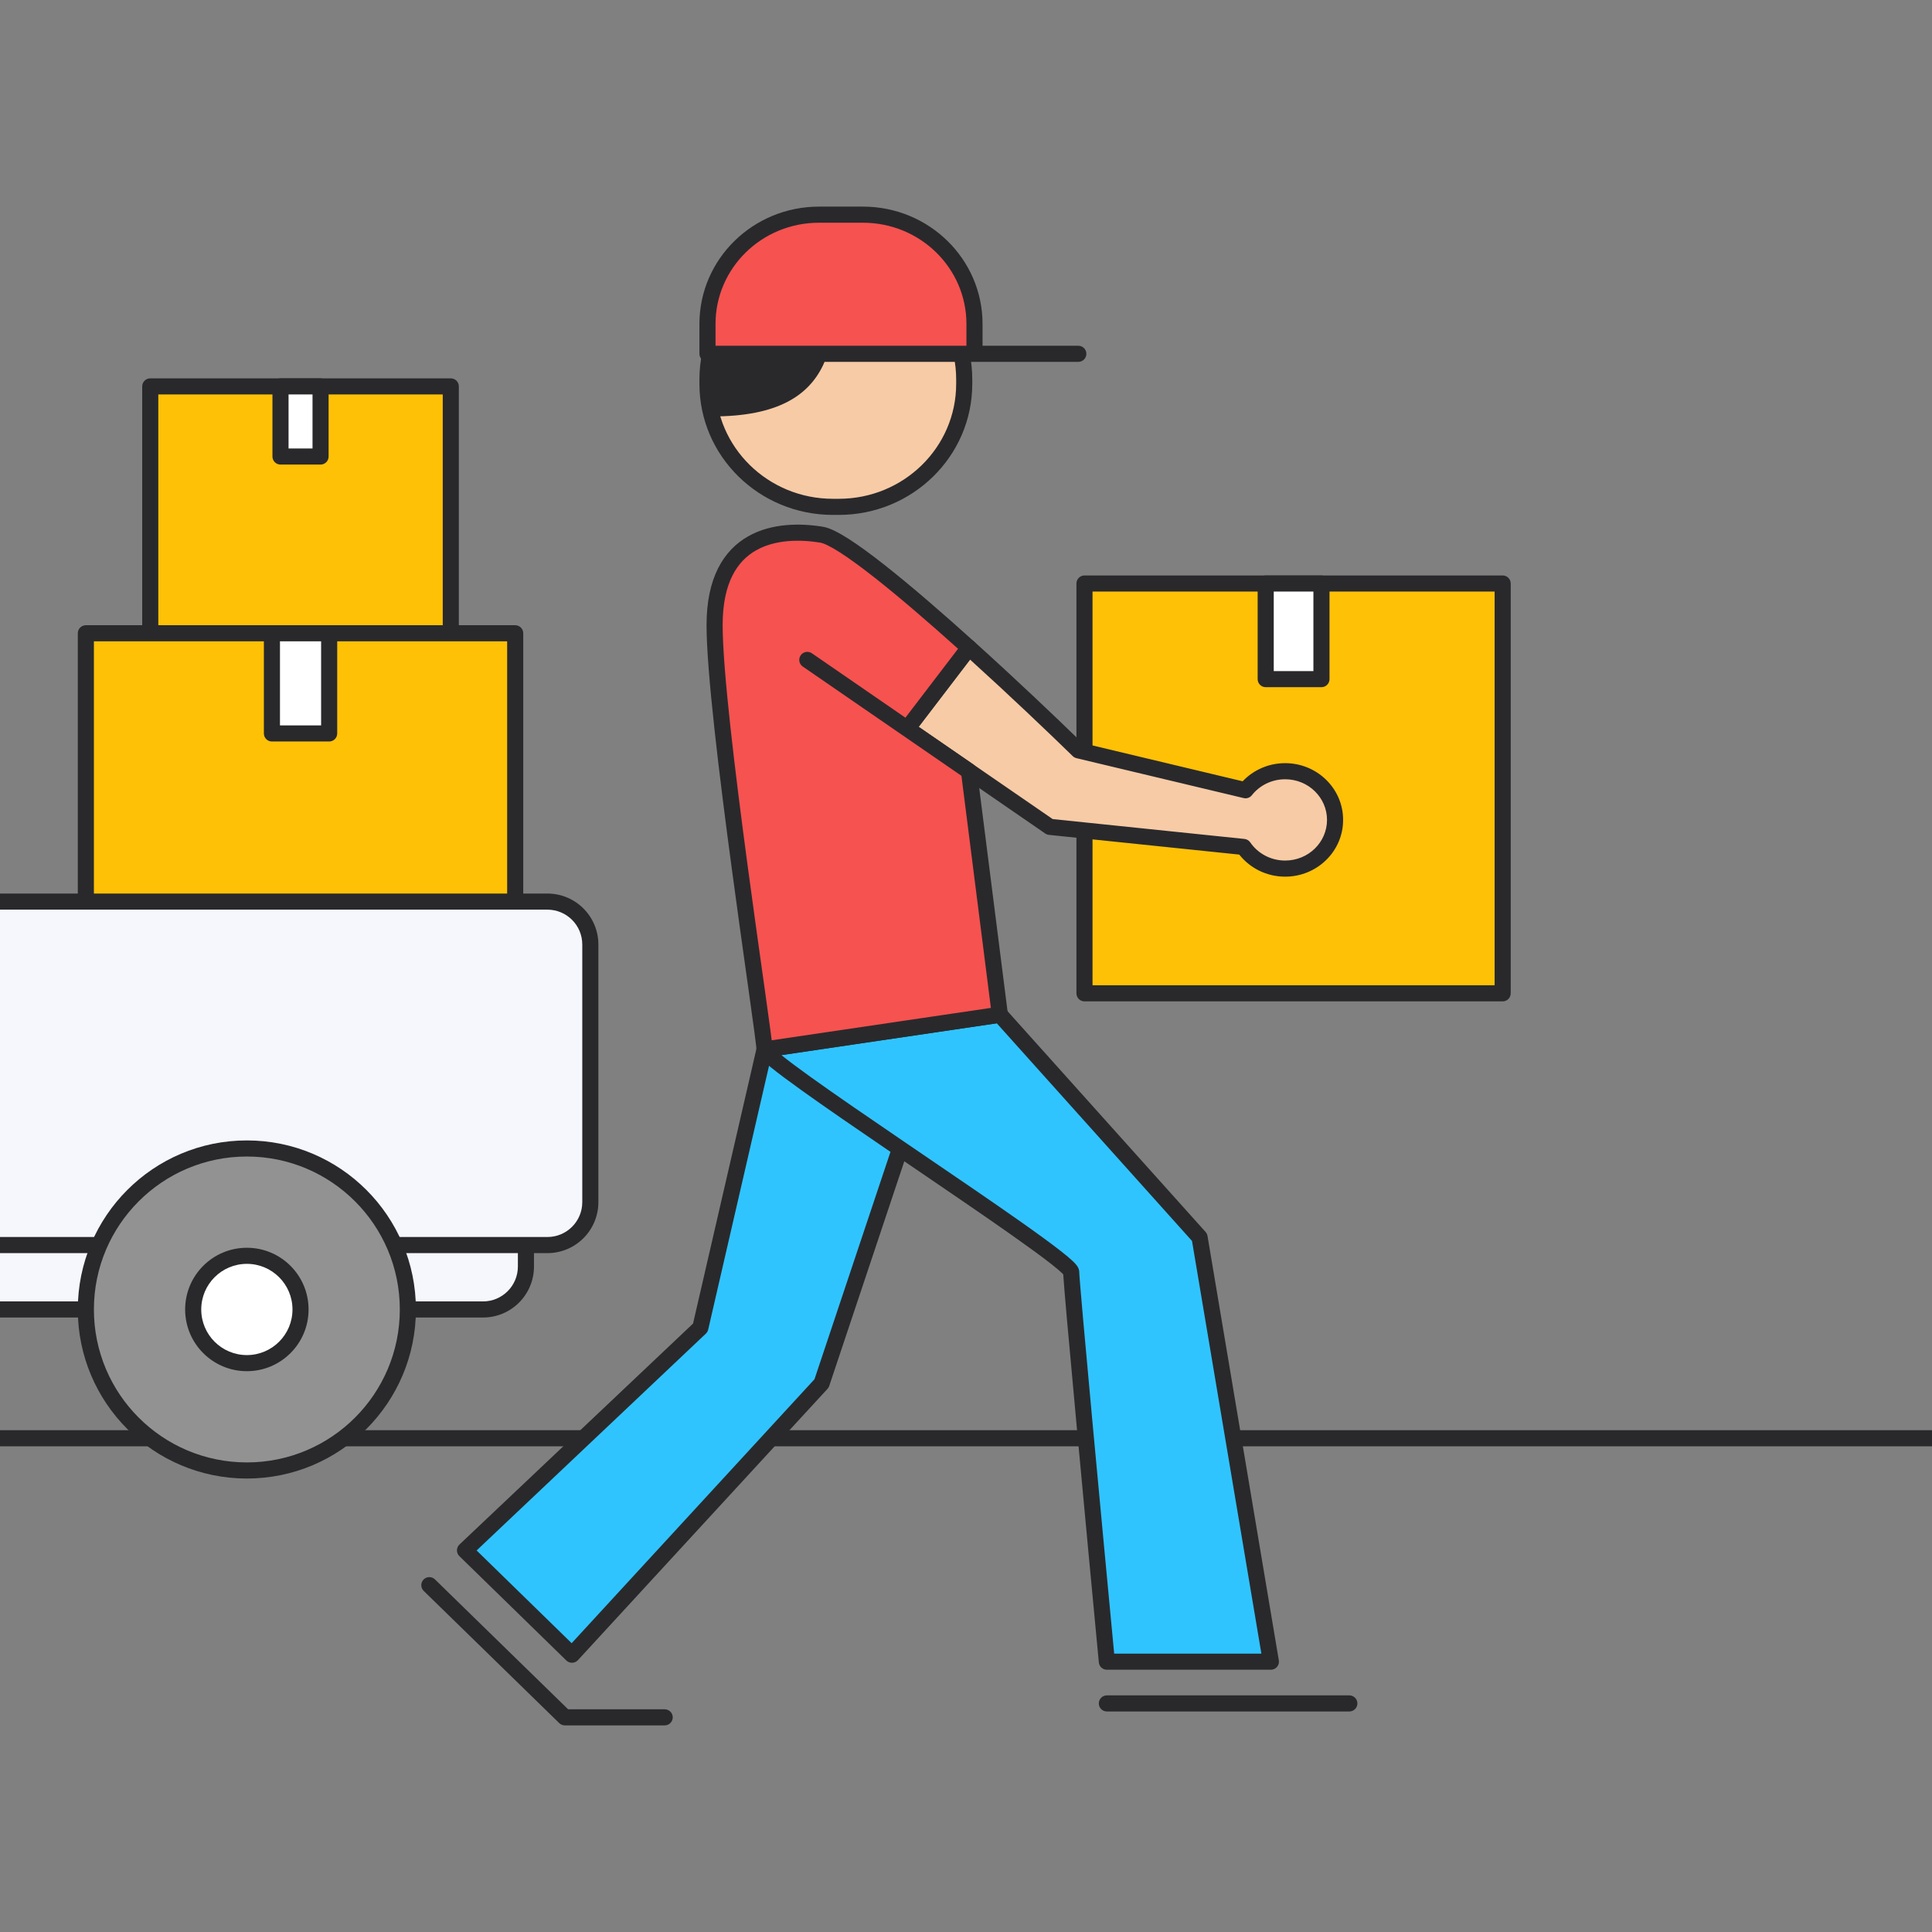 <svg width="124" height="124" viewBox="0 0 124 124" fill="none" xmlns="http://www.w3.org/2000/svg">
<rect x="0" y="0" width="124" height="124" fill="#808080" stroke="none"/>
<g clip-path="url(#clip0_2238_6553)">
<path fill-rule="evenodd" clip-rule="evenodd" d="M-0.518 92.311C-0.518 92.026 -0.286 91.794 -0.001 91.794L123.999 91.794C124.284 91.794 124.516 92.026 124.516 92.311C124.516 92.596 124.284 92.828 123.999 92.828L-0.001 92.828C-0.286 92.828 -0.518 92.596 -0.518 92.311Z" fill="#29292C"/>
<path d="M9.645 24.8H28.933V44.089H9.645V24.8Z" fill="#FFC106"/>
<path fill-rule="evenodd" clip-rule="evenodd" d="M9.127 24.8C9.127 24.515 9.358 24.283 9.644 24.283H28.933C29.218 24.283 29.449 24.515 29.449 24.8V44.089C29.449 44.374 29.218 44.606 28.933 44.606H9.644C9.358 44.606 9.127 44.374 9.127 44.089V24.8ZM10.16 25.317V43.572H28.416V25.317H10.16Z" fill="#29292C"/>
<path d="M18.002 24.8H20.574V29.301H18.002V24.8Z" fill="white"/>
<path fill-rule="evenodd" clip-rule="evenodd" d="M17.486 24.8C17.486 24.515 17.718 24.283 18.003 24.283H20.575C20.86 24.283 21.091 24.515 21.091 24.8V29.301C21.091 29.586 20.86 29.817 20.575 29.817H18.003C17.718 29.817 17.486 29.586 17.486 29.301V24.8ZM18.52 25.317V28.784H20.058V25.317H18.52Z" fill="#29292C"/>
<path d="M5.512 40.645H33.067V68.2H5.512V40.645Z" fill="#FFC106"/>
<path fill-rule="evenodd" clip-rule="evenodd" d="M4.994 40.645C4.994 40.359 5.225 40.128 5.511 40.128H33.066C33.352 40.128 33.583 40.359 33.583 40.645V68.2C33.583 68.486 33.352 68.717 33.066 68.717H5.511C5.225 68.717 4.994 68.486 4.994 68.2V40.645ZM6.027 41.161V67.683H32.55V41.161H6.027Z" fill="#29292C"/>
<path d="M17.451 40.645H21.125V47.074H17.451V40.645Z" fill="white"/>
<path fill-rule="evenodd" clip-rule="evenodd" d="M16.936 40.645C16.936 40.359 17.167 40.128 17.452 40.128H21.126C21.412 40.128 21.643 40.359 21.643 40.645V47.074C21.643 47.36 21.412 47.591 21.126 47.591H17.452C17.167 47.591 16.936 47.36 16.936 47.074V40.645ZM17.969 41.161V46.558H20.61V41.161H17.969Z" fill="#29292C"/>
<path fill-rule="evenodd" clip-rule="evenodd" d="M-8.266 57.867C-9.788 57.867 -11.021 59.1 -11.021 60.622V61.311V77.156V79.911V81.289C-11.021 82.811 -9.788 84.044 -8.266 84.044H31.001C32.523 84.044 33.756 82.811 33.756 81.289V79.911H35.134C36.656 79.911 37.89 78.677 37.89 77.156V60.622C37.89 59.1 36.656 57.867 35.134 57.867H-8.266Z" fill="#F5F7FD"/>
<path fill-rule="evenodd" clip-rule="evenodd" d="M-8.267 58.383C-9.503 58.383 -10.506 59.386 -10.506 60.622V79.394H35.133C36.37 79.394 37.372 78.392 37.372 77.156V60.622C37.372 59.386 36.37 58.383 35.133 58.383H-8.267ZM-10.506 80.428V81.289C-10.506 82.525 -9.503 83.528 -8.267 83.528H31C32.236 83.528 33.239 82.525 33.239 81.289V80.428H-10.506ZM34.272 80.428H35.133C36.94 80.428 38.405 78.963 38.405 77.156V60.622C38.405 58.815 36.94 57.35 35.133 57.35H-8.267C-10.074 57.35 -11.539 58.815 -11.539 60.622V81.289C-11.539 83.096 -10.074 84.561 -8.267 84.561H31C32.807 84.561 34.272 83.096 34.272 81.289V80.428Z" fill="#29292C"/>
<path d="M26.178 84.044C26.178 89.751 21.552 94.378 15.845 94.378C10.138 94.378 5.512 89.751 5.512 84.044C5.512 78.338 10.138 73.711 15.845 73.711C21.552 73.711 26.178 78.338 26.178 84.044Z" fill="#929292"/>
<path fill-rule="evenodd" clip-rule="evenodd" d="M15.844 74.228C10.422 74.228 6.027 78.623 6.027 84.045C6.027 89.466 10.422 93.861 15.844 93.861C21.266 93.861 25.661 89.466 25.661 84.045C25.661 78.623 21.266 74.228 15.844 74.228ZM4.994 84.045C4.994 78.052 9.852 73.195 15.844 73.195C21.836 73.195 26.694 78.052 26.694 84.045C26.694 90.037 21.836 94.895 15.844 94.895C9.852 94.895 4.994 90.037 4.994 84.045Z" fill="#29292C"/>
<path d="M19.289 84.044C19.289 85.947 17.747 87.489 15.845 87.489C13.943 87.489 12.4 85.947 12.4 84.044C12.4 82.142 13.943 80.6 15.845 80.6C17.747 80.6 19.289 82.142 19.289 84.044Z" fill="white"/>
<path fill-rule="evenodd" clip-rule="evenodd" d="M15.844 81.117C14.227 81.117 12.916 82.428 12.916 84.045C12.916 85.662 14.227 86.972 15.844 86.972C17.461 86.972 18.772 85.662 18.772 84.045C18.772 82.428 17.461 81.117 15.844 81.117ZM11.883 84.045C11.883 81.857 13.656 80.084 15.844 80.084C18.032 80.084 19.805 81.857 19.805 84.045C19.805 86.232 18.032 88.006 15.844 88.006C13.656 88.006 11.883 86.232 11.883 84.045Z" fill="#29292C"/>
<path d="M69.606 37.451H96.445V63.754H69.606V37.451Z" fill="#FFC106"/>
<path fill-rule="evenodd" clip-rule="evenodd" d="M69.088 37.451C69.088 37.165 69.319 36.934 69.605 36.934H96.444C96.73 36.934 96.961 37.165 96.961 37.451V63.754C96.961 64.039 96.73 64.27 96.444 64.27H69.605C69.319 64.27 69.088 64.039 69.088 63.754V37.451ZM70.121 37.967V63.237H95.928V37.967H70.121Z" fill="#29292C"/>
<path d="M81.234 37.451H84.813V43.588H81.234V37.451Z" fill="white"/>
<path fill-rule="evenodd" clip-rule="evenodd" d="M80.719 37.451C80.719 37.165 80.95 36.934 81.235 36.934H84.814C85.099 36.934 85.331 37.165 85.331 37.451V43.588C85.331 43.873 85.099 44.105 84.814 44.105H81.235C80.95 44.105 80.719 43.873 80.719 43.588V37.451ZM81.752 37.967V43.072H84.297V37.967H81.752Z" fill="#29292C"/>
<path d="M45.408 24.348C45.408 19.99 49.013 16.457 53.46 16.457H53.835C58.282 16.457 61.887 19.99 61.887 24.348V24.64C61.887 28.998 58.282 32.531 53.835 32.531H53.46C49.013 32.531 45.408 28.998 45.408 24.64V24.348Z" fill="#F7CBA6"/>
<path fill-rule="evenodd" clip-rule="evenodd" d="M44.891 24.348C44.891 19.695 48.737 15.94 53.459 15.94H53.834C58.556 15.94 62.402 19.695 62.402 24.348V24.64C62.402 29.293 58.556 33.048 53.834 33.048H53.459C48.737 33.048 44.891 29.293 44.891 24.64V24.348ZM53.459 16.974C49.288 16.974 45.924 20.285 45.924 24.348V24.64C45.924 28.703 49.288 32.014 53.459 32.014H53.834C58.005 32.014 61.369 28.703 61.369 24.64V24.348C61.369 20.285 58.005 16.974 53.834 16.974H53.459Z" fill="#29292C"/>
<path d="M45.408 24.494C45.408 20.055 49.097 16.457 53.647 16.457C53.647 21.369 54.105 26.727 45.73 26.727C45.521 26.018 45.408 25.269 45.408 24.494Z" fill="#29292C"/>
<path d="M45.408 20.792C45.408 16.918 48.613 13.778 52.566 13.778H55.389C59.341 13.778 62.546 16.918 62.546 20.792V22.708H45.408V20.792Z" fill="#F65250"/>
<path fill-rule="evenodd" clip-rule="evenodd" d="M44.891 20.792C44.891 16.623 48.336 13.261 52.565 13.261H55.388C59.616 13.261 63.062 16.623 63.062 20.792V22.191H69.209C69.495 22.191 69.726 22.423 69.726 22.708C69.726 22.993 69.495 23.225 69.209 23.225H45.407C45.122 23.225 44.891 22.993 44.891 22.708V20.792ZM62.028 22.191V20.792C62.028 17.213 59.065 14.295 55.388 14.295H52.565C48.887 14.295 45.924 17.213 45.924 20.792V22.191H62.028Z" fill="#29292C"/>
<path d="M67.379 53.07L62.192 49.498L58.225 46.766L62.192 41.574C64.812 43.937 67.408 46.401 69.21 48.158L79.943 50.72C80.528 49.977 81.449 49.498 82.484 49.498C84.254 49.498 85.689 50.897 85.689 52.623C85.689 54.35 84.254 55.749 82.484 55.749C81.373 55.749 80.394 55.197 79.819 54.359L67.379 53.07Z" fill="#F7CBA6"/>
<path fill-rule="evenodd" clip-rule="evenodd" d="M62.143 41.06C62.287 41.047 62.43 41.094 62.537 41.191C65.114 43.514 67.667 45.935 69.468 47.689L79.757 50.145C80.437 49.428 81.409 48.981 82.484 48.981C84.526 48.981 86.204 50.6 86.204 52.624C86.204 54.647 84.526 56.266 82.484 56.266C81.287 56.266 80.22 55.712 79.538 54.849L67.325 53.584C67.239 53.575 67.157 53.545 67.085 53.496L57.931 47.192C57.814 47.112 57.736 46.987 57.713 46.848C57.691 46.708 57.727 46.565 57.813 46.453L61.78 41.261C61.868 41.146 61.999 41.073 62.143 41.06ZM62.261 42.334L58.964 46.649L67.563 52.57L79.872 53.845C80.022 53.861 80.159 53.942 80.245 54.067C80.725 54.768 81.546 55.232 82.484 55.232C83.98 55.232 85.171 54.052 85.171 52.624C85.171 51.195 83.98 50.015 82.484 50.015C81.61 50.015 80.838 50.418 80.347 51.04C80.223 51.198 80.018 51.27 79.822 51.223L69.089 48.661C68.999 48.639 68.915 48.594 68.849 48.528C67.146 46.868 64.732 44.575 62.261 42.334Z" fill="#29292C"/>
<path d="M71.04 106.65C70.277 98.613 68.751 82.361 68.751 81.646C68.751 81.165 63.036 77.313 57.766 73.723L52.73 88.79L36.71 106.204L29.844 99.506L44.949 85.218L49.069 67.358L64.174 65.126L76.99 79.414L81.568 106.65H71.04Z" fill="#30C4FF"/>
<path fill-rule="evenodd" clip-rule="evenodd" d="M64.099 64.615C64.27 64.589 64.443 64.652 64.559 64.781L77.376 79.069C77.441 79.142 77.484 79.232 77.501 79.328L82.078 106.565C82.103 106.715 82.061 106.868 81.963 106.984C81.865 107.1 81.72 107.167 81.568 107.167H71.04C70.774 107.167 70.551 106.965 70.526 106.699C70.145 102.681 69.572 96.608 69.096 91.45C68.857 88.871 68.642 86.521 68.487 84.77C68.356 83.284 68.264 82.199 68.241 81.791C68.217 81.765 68.184 81.731 68.14 81.689C67.991 81.548 67.763 81.356 67.458 81.117C66.85 80.64 65.98 80.008 64.938 79.273C63.155 78.016 60.89 76.475 58.621 74.93C58.427 74.798 58.233 74.666 58.04 74.535L53.221 88.954C53.198 89.023 53.161 89.087 53.111 89.14L37.091 106.554C36.996 106.657 36.864 106.717 36.724 106.72C36.585 106.724 36.45 106.671 36.35 106.574L29.484 99.876C29.383 99.778 29.327 99.643 29.328 99.502C29.329 99.362 29.387 99.228 29.489 99.131L44.481 84.95L48.566 67.242C48.614 67.035 48.783 66.878 48.994 66.847L64.099 64.615ZM57.152 73.93C55.013 72.473 52.964 71.067 51.425 69.963C50.618 69.384 49.943 68.882 49.468 68.496C49.43 68.465 49.394 68.435 49.358 68.405L45.453 85.335C45.43 85.434 45.379 85.524 45.305 85.594L30.59 99.512L36.69 105.463L52.276 88.522L57.152 73.93ZM50.153 67.72C50.602 68.083 51.244 68.561 52.027 69.123C53.632 70.275 55.801 71.76 58.057 73.296C58.436 73.555 58.818 73.815 59.2 74.075C61.469 75.619 63.743 77.166 65.533 78.428C66.578 79.165 67.466 79.81 68.095 80.304C68.408 80.549 68.667 80.765 68.852 80.941C68.943 81.027 69.028 81.115 69.094 81.201C69.127 81.243 69.165 81.296 69.195 81.357C69.223 81.41 69.268 81.514 69.268 81.646L69.268 81.648L69.269 81.653L69.269 81.671C69.27 81.686 69.271 81.705 69.272 81.729C69.275 81.778 69.279 81.841 69.284 81.92C69.296 82.078 69.312 82.291 69.334 82.554C69.377 83.081 69.439 83.804 69.517 84.679C69.672 86.428 69.886 88.776 70.124 91.355C70.583 96.315 71.13 102.122 71.51 106.134H80.958L76.506 79.647L63.975 65.677L50.153 67.72ZM27.186 101.378C27.385 101.174 27.712 101.17 27.916 101.369L36.463 109.706H42.661C42.946 109.706 43.178 109.937 43.178 110.223C43.178 110.508 42.946 110.739 42.661 110.739H36.253C36.118 110.739 35.988 110.686 35.892 110.592L27.195 102.109C26.991 101.91 26.987 101.582 27.186 101.378ZM70.524 109.33C70.524 109.044 70.755 108.813 71.04 108.813H86.603C86.889 108.813 87.12 109.044 87.12 109.33C87.12 109.615 86.889 109.846 86.603 109.846H71.04C70.755 109.846 70.524 109.615 70.524 109.33Z" fill="#29292C"/>
<path d="M45.865 40.121C45.865 34.317 49.985 33.87 52.731 34.317C54.063 34.533 58.155 37.935 62.191 41.574L58.224 46.766L62.191 49.498L64.175 65.126L49.069 67.358C49.069 66.465 45.865 45.926 45.865 40.121Z" fill="#F65250"/>
<path fill-rule="evenodd" clip-rule="evenodd" d="M48.012 34.426C49.536 33.559 51.395 33.576 52.813 33.807C53.264 33.88 53.852 34.192 54.482 34.595C55.136 35.014 55.913 35.585 56.766 36.256C58.473 37.599 60.515 39.368 62.536 41.191C62.736 41.371 62.764 41.674 62.601 41.888L58.963 46.649L62.483 49.072C62.604 49.156 62.684 49.287 62.703 49.433L64.686 65.061C64.722 65.34 64.527 65.596 64.249 65.637L49.144 67.869C48.995 67.891 48.845 67.847 48.731 67.749C48.617 67.651 48.552 67.508 48.552 67.358C48.552 67.358 48.552 67.352 48.551 67.336C48.549 67.319 48.548 67.295 48.545 67.266C48.539 67.206 48.531 67.127 48.519 67.029C48.496 66.832 48.462 66.566 48.419 66.238C48.331 65.581 48.206 64.685 48.056 63.614C48.018 63.342 47.978 63.059 47.937 62.766C47.654 60.751 47.304 58.259 46.954 55.65C46.155 49.693 45.348 43.067 45.348 40.121C45.348 37.084 46.438 35.322 48.012 34.426ZM58.111 46.062L61.49 41.639C59.594 39.938 57.709 38.312 56.127 37.068C55.286 36.407 54.538 35.859 53.924 35.465C53.286 35.056 52.862 34.862 52.647 34.827C51.319 34.611 49.745 34.629 48.523 35.324C47.35 35.991 46.381 37.355 46.381 40.121C46.381 42.981 47.175 49.526 47.978 55.513C48.328 58.118 48.677 60.606 48.96 62.622C49.002 62.915 49.041 63.198 49.08 63.47C49.23 64.541 49.355 65.441 49.443 66.101C49.477 66.361 49.506 66.584 49.529 66.768L63.597 64.689L61.707 49.792L51.522 42.779C51.287 42.618 51.227 42.296 51.389 42.061C51.551 41.826 51.873 41.767 52.108 41.928L58.111 46.062Z" fill="#29292C"/>
</g>
<defs>
<clipPath id="clip0_2238_6553">
<rect width="124" height="124" fill="white"/>
</clipPath>
</defs>
</svg>
